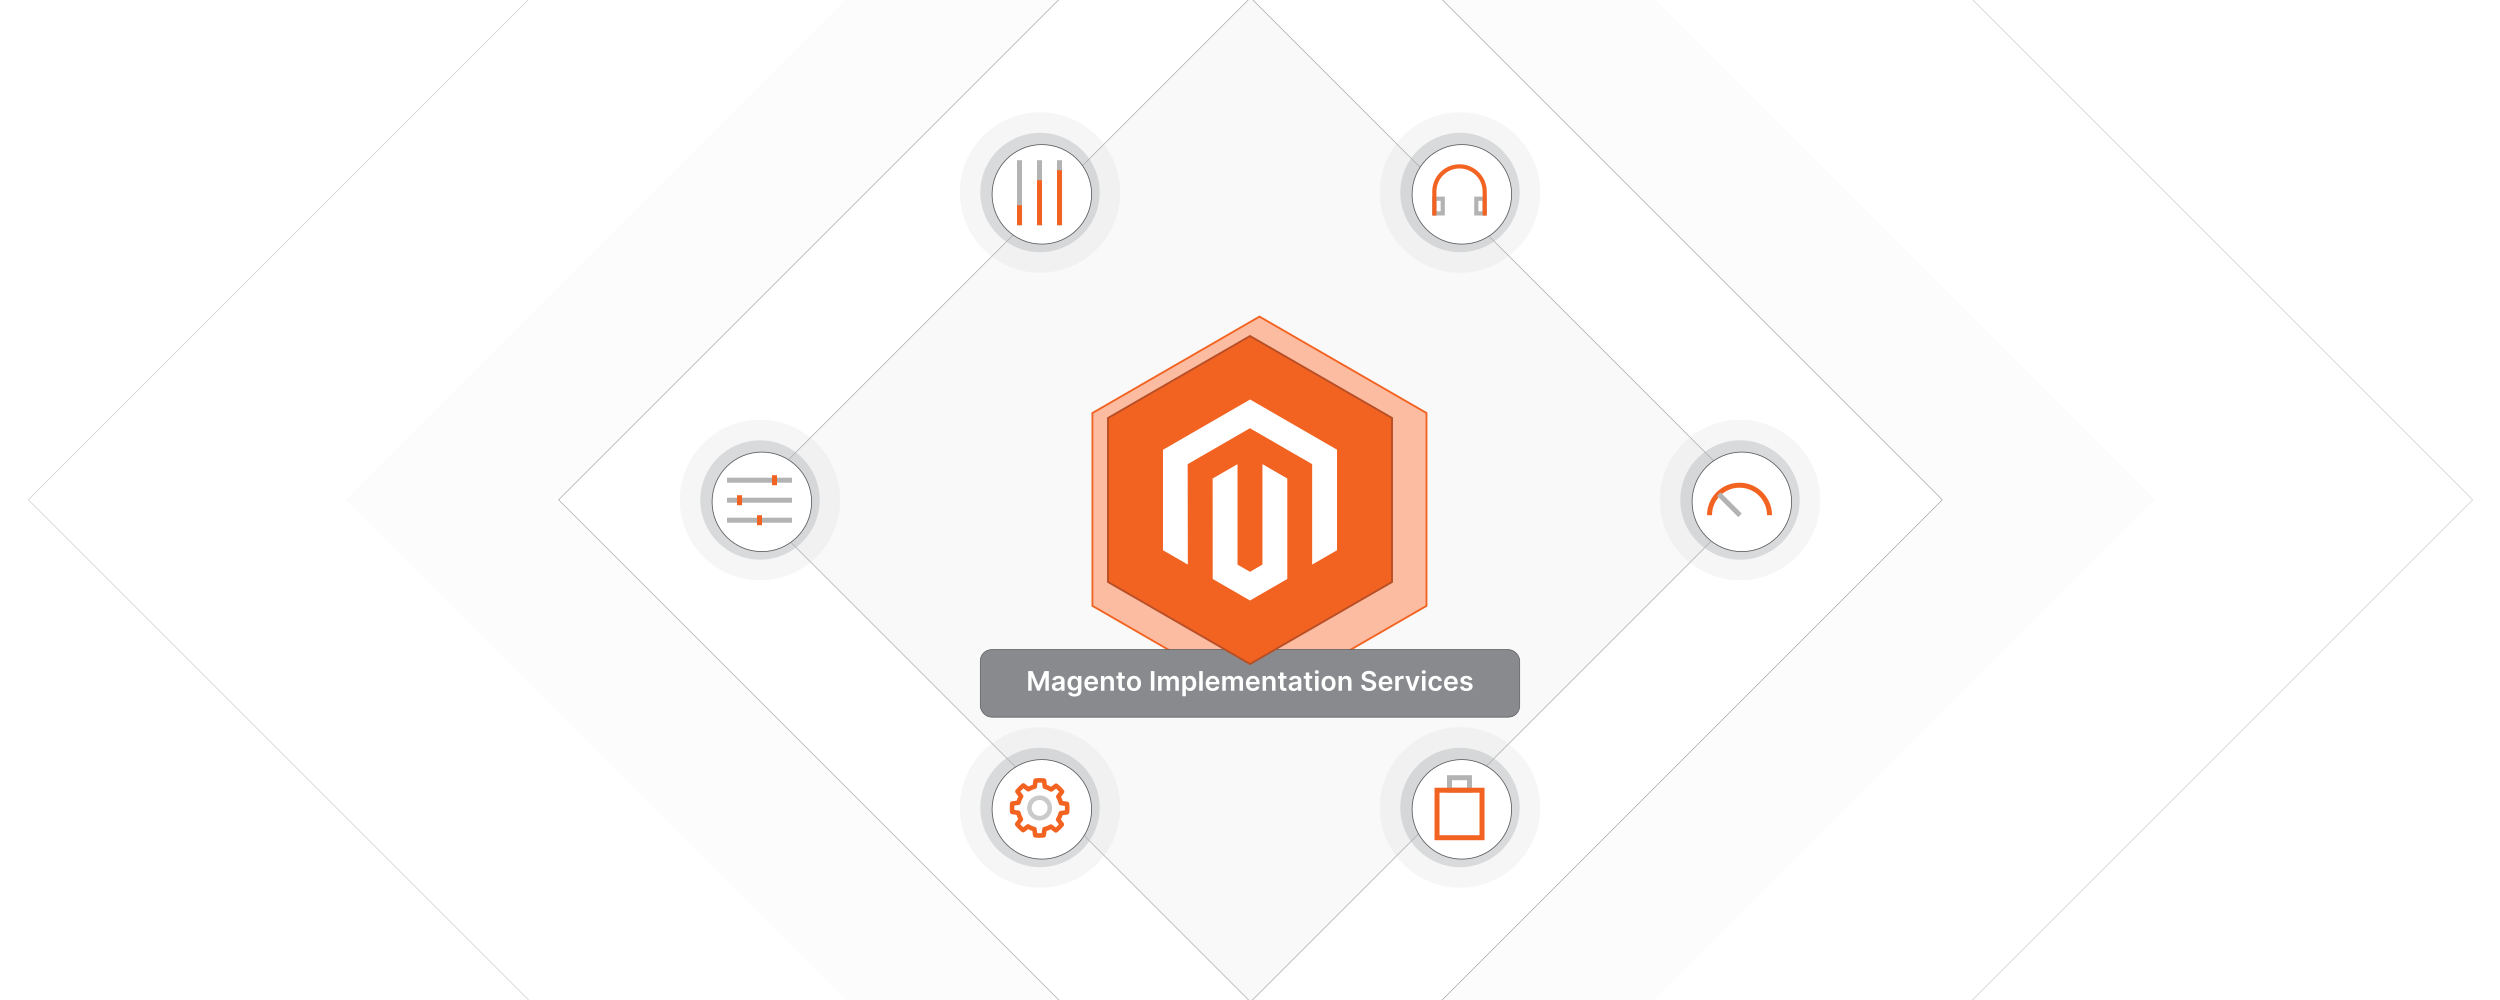 <?xml version="1.0" encoding="UTF-8"?><svg id="Layer_1" xmlns="http://www.w3.org/2000/svg" xmlns:xlink="http://www.w3.org/1999/xlink" viewBox="0 0 1000 400"><defs><clipPath id="clippath"><rect x="0" y="0" width="1000" height="400" fill="none" stroke-width="0"/></clipPath><filter id="drop-shadow-1" filterUnits="userSpaceOnUse"><feOffset dx="3.783" dy="3.783"/><feGaussianBlur result="blur" stdDeviation="5.674"/><feFlood flood-color="#333" flood-opacity=".07"/><feComposite in2="blur" operator="in"/><feComposite in="SourceGraphic"/></filter><filter id="drop-shadow-2" filterUnits="userSpaceOnUse"><feOffset dx=".739" dy=".739"/><feGaussianBlur result="blur-2" stdDeviation="1.109"/><feFlood flood-color="#333" flood-opacity=".07"/><feComposite in2="blur-2" operator="in"/><feComposite in="SourceGraphic"/></filter><filter id="drop-shadow-3" filterUnits="userSpaceOnUse"><feOffset dx=".739" dy=".739"/><feGaussianBlur result="blur-3" stdDeviation="1.109"/><feFlood flood-color="#333" flood-opacity=".07"/><feComposite in2="blur-3" operator="in"/><feComposite in="SourceGraphic"/></filter><filter id="drop-shadow-4" filterUnits="userSpaceOnUse"><feOffset dx=".739" dy=".739"/><feGaussianBlur result="blur-4" stdDeviation="1.109"/><feFlood flood-color="#333" flood-opacity=".07"/><feComposite in2="blur-4" operator="in"/><feComposite in="SourceGraphic"/></filter><filter id="drop-shadow-5" filterUnits="userSpaceOnUse"><feOffset dx=".739" dy=".739"/><feGaussianBlur result="blur-5" stdDeviation="1.109"/><feFlood flood-color="#333" flood-opacity=".07"/><feComposite in2="blur-5" operator="in"/><feComposite in="SourceGraphic"/></filter><filter id="drop-shadow-6" filterUnits="userSpaceOnUse"><feOffset dx=".739" dy=".739"/><feGaussianBlur result="blur-6" stdDeviation="1.109"/><feFlood flood-color="#333" flood-opacity=".07"/><feComposite in2="blur-6" operator="in"/><feComposite in="SourceGraphic"/></filter><filter id="drop-shadow-7" filterUnits="userSpaceOnUse"><feOffset dx=".739" dy=".739"/><feGaussianBlur result="blur-7" stdDeviation="1.109"/><feFlood flood-color="#333" flood-opacity=".07"/><feComposite in2="blur-7" operator="in"/><feComposite in="SourceGraphic"/></filter></defs><rect width="1000" height="400" fill="#fff" stroke-width="0"/><g clip-path="url(#clippath)"><rect x=".192" y="-.084" width="1000" height="400" fill="#fff" stroke-width="0"/><rect x="154.518" y="-145.758" width="691.348" height="691.348" transform="translate(995.243 -12.41) rotate(135)" fill="none" opacity=".58" stroke="#9c9ea1" stroke-miterlimit="10" stroke-width=".25"/><rect x="244.518" y="-55.758" width="511.348" height="511.348" transform="translate(995.243 -12.41) rotate(135)" fill="#888a8d" opacity=".03" stroke="#9c9ea1" stroke-miterlimit="10" stroke-width=".25"/><rect x="304.518" y="4.242" width="391.348" height="391.348" transform="translate(995.243 -12.41) rotate(135)" fill="#fff" stroke="#9c9ea1" stroke-miterlimit="10" stroke-width=".25"/><rect x="358.161" y="57.886" width="284.061" height="284.061" transform="translate(995.243 -12.41) rotate(135)" fill="#f9f9f9" stroke="#9c9ea1" stroke-miterlimit="10" stroke-width=".25"/><g filter="url(#drop-shadow-1)"><polygon points="566.808 195.568 566.808 195.568 566.808 161.418 500 122.854 433.192 161.418 433.192 238.564 500 277.146 566.808 238.564 566.808 205.169 566.808 205.169 566.808 195.568" fill="#fcbca2" stroke="#f26322" stroke-miterlimit="10" stroke-width=".75"/></g></g><path d="M416,109.085c-17.692,0-32.085-14.393-32.085-32.085s14.393-32.084,32.085-32.084,32.085,14.393,32.085,32.084-14.393,32.085-32.085,32.085Z" fill="#b1b3b5" opacity=".12" stroke-width="0"/><path d="M416,100.878c-13.166,0-23.878-10.712-23.878-23.878s10.712-23.878,23.878-23.878,23.878,10.712,23.878,23.878-10.712,23.878-23.878,23.878Z" fill="#b1b3b5" opacity=".42" stroke-width="0"/><circle cx="416" cy="77" r="19.91" fill="#fff" filter="url(#drop-shadow-2)" stroke="#58595b" stroke-miterlimit="10" stroke-width=".326"/><path d="M584,109.085c-17.692,0-32.085-14.393-32.085-32.085s14.393-32.084,32.085-32.084,32.085,14.393,32.085,32.084-14.393,32.085-32.085,32.085Z" fill="#b1b3b5" opacity=".12" stroke-width="0"/><path d="M584,100.878c-13.166,0-23.878-10.712-23.878-23.878s10.712-23.878,23.878-23.878,23.878,10.712,23.878,23.878-10.712,23.878-23.878,23.878Z" fill="#b1b3b5" opacity=".42" stroke-width="0"/><circle cx="584" cy="77" r="19.91" fill="#fff" filter="url(#drop-shadow-3)" stroke="#58595b" stroke-miterlimit="10" stroke-width=".326"/><path d="M416,355.085c-17.692,0-32.085-14.393-32.085-32.085s14.393-32.084,32.085-32.084,32.085,14.393,32.085,32.084-14.393,32.085-32.085,32.085Z" fill="#b1b3b5" opacity=".12" stroke-width="0"/><path d="M416,346.878c-13.166,0-23.878-10.712-23.878-23.878s10.712-23.878,23.878-23.878,23.878,10.712,23.878,23.878-10.712,23.878-23.878,23.878Z" fill="#b1b3b5" opacity=".42" stroke-width="0"/><circle cx="416" cy="323" r="19.91" fill="#fff" filter="url(#drop-shadow-4)" stroke="#58595b" stroke-miterlimit="10" stroke-width=".326"/><path d="M584,355.085c-17.692,0-32.085-14.393-32.085-32.085s14.393-32.084,32.085-32.084,32.085,14.393,32.085,32.084-14.393,32.085-32.085,32.085Z" fill="#b1b3b5" opacity=".12" stroke-width="0"/><path d="M584,346.878c-13.166,0-23.878-10.712-23.878-23.878s10.712-23.878,23.878-23.878,23.878,10.712,23.878,23.878-10.712,23.878-23.878,23.878Z" fill="#b1b3b5" opacity=".42" stroke-width="0"/><circle cx="584" cy="323" r="19.91" fill="#fff" filter="url(#drop-shadow-5)" stroke="#58595b" stroke-miterlimit="10" stroke-width=".326"/><path d="M696,232.085c-17.692,0-32.085-14.393-32.085-32.085s14.393-32.084,32.085-32.084,32.085,14.393,32.085,32.084-14.393,32.085-32.085,32.085Z" fill="#b1b3b5" opacity=".12" stroke-width="0"/><path d="M696,223.878c-13.166,0-23.878-10.712-23.878-23.878s10.712-23.878,23.878-23.878,23.878,10.712,23.878,23.878-10.712,23.878-23.878,23.878Z" fill="#b1b3b5" opacity=".42" stroke-width="0"/><circle cx="696" cy="200" r="19.91" fill="#fff" filter="url(#drop-shadow-6)" stroke="#58595b" stroke-miterlimit="10" stroke-width=".326"/><path d="M304,232.085c-17.692,0-32.085-14.393-32.085-32.085s14.393-32.084,32.085-32.084,32.085,14.393,32.085,32.084-14.393,32.085-32.085,32.085Z" fill="#b1b3b5" opacity=".12" stroke-width="0"/><path d="M304,223.878c-13.166,0-23.878-10.712-23.878-23.878s10.712-23.878,23.878-23.878,23.878,10.712,23.878,23.878-10.712,23.878-23.878,23.878Z" fill="#b1b3b5" opacity=".42" stroke-width="0"/><circle cx="304" cy="200" r="19.91" fill="#fff" filter="url(#drop-shadow-7)" stroke="#58595b" stroke-miterlimit="10" stroke-width=".326"/><rect x="573.738" y="79.487" width="3.357" height="5.875" fill="none" stroke="#b3b3b3" stroke-miterlimit="10" stroke-width="1.679"/><rect x="590.523" y="79.487" width="3.357" height="5.875" fill="none" stroke="#b3b3b3" stroke-miterlimit="10" stroke-width="1.679"/><path d="M573.738,86.201v-9.582c0-5.562,4.509-10.071,10.071-10.071s10.071,4.509,10.071,10.071v9.582" fill="none" stroke="#f26322" stroke-miterlimit="10" stroke-width="1.679"/><rect x="579.808" y="311.084" width="8" height="5" fill="none" stroke="#b3b3b3" stroke-miterlimit="10" stroke-width="2"/><rect x="574.808" y="316.084" width="18" height="19" fill="none" stroke="#f26322" stroke-miterlimit="10" stroke-width="2"/><path d="M683.808,206.084c0-6.627,5.373-12,12-12s12,5.373,12,12" fill="none" stroke="#f26322" stroke-miterlimit="10" stroke-width="2"/><line x1="696.009" y1="206.15" x2="687.523" y2="197.665" fill="none" stroke="#b3b3b3" stroke-miterlimit="10" stroke-width="2"/><line x1="407.808" y1="64.084" x2="407.808" y2="90.084" fill="none" stroke="#b3b3b3" stroke-miterlimit="10" stroke-width="2"/><line x1="415.808" y1="64.084" x2="415.808" y2="90.084" fill="none" stroke="#b3b3b3" stroke-miterlimit="10" stroke-width="2"/><line x1="423.808" y1="64.084" x2="423.808" y2="90.084" fill="none" stroke="#b3b3b3" stroke-miterlimit="10" stroke-width="2"/><line x1="407.808" y1="82.084" x2="407.808" y2="90.084" fill="none" stroke="#f26322" stroke-miterlimit="10" stroke-width="2"/><line x1="415.808" y1="72.084" x2="415.808" y2="90.084" fill="none" stroke="#f26322" stroke-miterlimit="10" stroke-width="2"/><line x1="423.808" y1="68.084" x2="423.808" y2="90.084" fill="none" stroke="#f26322" stroke-miterlimit="10" stroke-width="2"/><line x1="316.808" y1="192.084" x2="290.808" y2="192.084" fill="none" stroke="#b3b3b3" stroke-miterlimit="10" stroke-width="2"/><line x1="316.808" y1="200.084" x2="290.808" y2="200.084" fill="none" stroke="#b3b3b3" stroke-miterlimit="10" stroke-width="2"/><line x1="316.808" y1="208.084" x2="290.808" y2="208.084" fill="none" stroke="#b3b3b3" stroke-miterlimit="10" stroke-width="2"/><line x1="295.808" y1="202.084" x2="295.808" y2="198.084" fill="none" stroke="#f26322" stroke-miterlimit="10" stroke-width="2"/><line x1="303.808" y1="210.084" x2="303.808" y2="206.084" fill="none" stroke="#f26322" stroke-miterlimit="10" stroke-width="2"/><line x1="309.808" y1="194.084" x2="309.808" y2="190.084" fill="none" stroke="#f26322" stroke-miterlimit="10" stroke-width="2"/><path d="M415.851,335.126h-.141c-.903,0-1.697-.1-1.73-.105-.412-.053-.738-.375-.794-.787l-.257-1.86c-.571-.181-1.122-.415-1.65-.699l-1.47,1.105c-.331.249-.788.246-1.115-.008-.027-.021-.658-.511-1.297-1.149l-.1-.1c-.638-.639-1.129-1.27-1.149-1.297-.254-.329-.256-.787-.005-1.118l1.135-1.499c-.276-.531-.5-1.086-.672-1.659l-1.823-.258c-.41-.058-.731-.383-.783-.794-.004-.033-.105-.827-.105-1.73v-.141c0-.903.1-1.697.105-1.73.053-.412.376-.738.787-.794l1.865-.256c.181-.569.414-1.119.698-1.646l-1.109-1.475c-.249-.331-.246-.788.008-1.115.021-.027.511-.658,1.149-1.297l.1-.1c.639-.638,1.27-1.129,1.297-1.149.329-.254.787-.256,1.118-.005l1.502,1.139c.53-.275,1.083-.499,1.654-.671l.259-1.828c.058-.41.383-.731.794-.783.033-.004.827-.105,1.73-.105h.141c.903,0,1.697.1,1.73.105.412.053.738.376.794.788l.256,1.867c.569.18,1.118.413,1.644.696l1.477-1.11c.331-.249.787-.246,1.115.008.027.021.658.511,1.297,1.149l.1.1c.639.639,1.129,1.271,1.149,1.298.254.329.256.787.005,1.119l-1.138,1.5c.276.53.5,1.084.673,1.656l1.826.26c.41.058.73.383.783.794.004.033.105.827.105,1.73v.141c0,.903-.1,1.697-.105,1.73-.053.412-.376.738-.788.794l-1.862.255c-.181.57-.414,1.121-.698,1.647l1.107,1.475c.249.331.245.787-.008,1.115-.021.027-.511.658-1.149,1.297l-.1.1c-.639.638-1.271,1.129-1.297,1.149-.329.255-.787.256-1.119.005l-1.503-1.141c-.529.274-1.082.498-1.653.669l-.26,1.831c-.058.41-.383.731-.794.783-.033.004-.827.105-1.73.105ZM414.907,333.259c.236.015.514.027.802.027h.141c.29,0,.568-.012.805-.027l.243-1.714c.053-.377.334-.682.705-.767.807-.185,1.575-.496,2.285-.925.209-.126.46-.164.697-.105.136.034.261.098.366.185l1.367,1.038c.178-.156.383-.344.586-.547l.1-.1c.204-.204.393-.41.55-.589l-1.036-1.38c-.229-.305-.246-.719-.043-1.041.43-.685.749-1.428.948-2.209.067-.39.378-.7.779-.755l1.739-.238c.015-.236.027-.514.027-.801v-.141c0-.289-.012-.568-.028-.805l-1.708-.243c-.377-.054-.682-.334-.767-.705-.183-.797-.49-1.558-.912-2.26-.039-.06-.072-.126-.096-.196-.102-.292-.053-.615.134-.862l1.061-1.398c-.156-.178-.344-.383-.547-.586l-.1-.1c-.205-.205-.41-.393-.588-.55l-1.384,1.04c-.327.246-.772.244-1.096.007-.688-.423-1.433-.735-2.214-.927-.366-.09-.64-.395-.692-.768l-.238-1.739c-.236-.015-.514-.027-.801-.027h-.141c-.289,0-.568.012-.805.028l-.243,1.714c-.058.406-.374.719-.77.78-.783.186-1.53.492-2.22.91-.213.129-.469.166-.709.103-.135-.035-.258-.1-.362-.188l-1.359-1.031c-.178.156-.383.344-.586.547l-.1.1c-.205.205-.393.41-.55.588l1.04,1.384c.226.3.246.707.052,1.028-.016.027-.034.053-.053.078-.42.684-.73,1.425-.922,2.203-.09.366-.395.64-.768.691l-1.736.239c-.015.236-.027.514-.027.801v.141c0,.289.012.568.028.805l1.714.243c.406.058.725.377.782.783.002.011.003.023.004.034.187.767.49,1.499.9,2.177.14.231.171.512.085.768-.038.112-.096.215-.171.303l-1.026,1.355c.157.178.344.383.548.586l.1.1c.205.205.41.393.588.55l1.384-1.04c.349-.262.824-.239,1.144.031.674.407,1.401.709,2.164.897.366.09.64.394.691.767l.239,1.732Z" fill="#f26322" stroke-width="0"/><g opacity=".42"><path d="M415.85,318.161c-2.763,0-5.012,2.248-5.012,5.012s2.248,5.012,5.012,5.012,5.012-2.248,5.012-5.012-2.248-5.012-5.012-5.012ZM415.85,326.344c-1.747,0-3.171-1.422-3.171-3.171s1.425-3.171,3.171-3.171c1.749,0,3.171,1.422,3.171,3.171s-1.422,3.171-3.171,3.171Z" fill="gray" stroke-width="0"/></g><rect x="392.122" y="259.845" width="215.756" height="27.011" rx="4.537" ry="4.537" fill="#888a8d" stroke="#58595b" stroke-miterlimit="10" stroke-width=".287"/><path d="M411.284,268.432h1.742l2.333,5.695h.092l2.333-5.695h1.742v7.859h-1.366v-5.399h-.073l-2.172,5.376h-1.021l-2.172-5.388h-.073v5.411h-1.366v-7.859Z" fill="#fff" stroke-width="0"/><path d="M422.712,276.411c-.373,0-.71-.067-1.007-.201-.298-.135-.534-.334-.707-.598-.172-.263-.259-.588-.259-.975,0-.332.061-.607.184-.825.123-.217.29-.391.503-.521s.452-.23.719-.298c.268-.067.544-.116.831-.147.345-.036.625-.068.84-.098s.372-.075.47-.139c.099-.062.148-.16.148-.293v-.023c0-.289-.086-.513-.257-.672-.171-.158-.418-.237-.741-.237-.34,0-.609.074-.808.223s-.332.323-.401.525l-1.297-.184c.102-.358.271-.658.506-.9s.523-.424.864-.545.716-.183,1.128-.183c.284,0,.567.033.848.1.282.067.539.177.771.328.233.152.42.359.562.62.142.261.213.587.213.979v3.945h-1.335v-.81h-.046c-.085.164-.203.316-.355.458-.152.143-.343.256-.572.342s-.497.129-.804.129ZM423.073,275.39c.279,0,.52-.056.725-.167s.363-.26.474-.443c.111-.185.167-.386.167-.603v-.695c-.044.036-.117.069-.221.101-.104.03-.22.058-.348.08-.128.023-.254.044-.38.061s-.234.033-.326.046c-.207.028-.393.074-.556.139-.164.064-.293.152-.388.267-.095.113-.142.26-.142.44,0,.256.093.448.28.579.186.131.424.196.714.196Z" fill="#fff" stroke-width="0"/><path d="M429.789,278.625c-.499,0-.927-.066-1.286-.201s-.646-.315-.863-.539c-.218-.226-.369-.475-.453-.748l1.251-.304c.057.115.138.23.246.344.108.113.253.208.436.284.183.075.414.113.692.113.394,0,.72-.096.979-.286.259-.19.388-.504.388-.939v-1.117h-.069c-.072.144-.176.291-.313.441-.137.151-.317.278-.541.38-.224.102-.505.154-.842.154-.453,0-.863-.107-1.23-.321-.367-.213-.659-.533-.875-.959s-.324-.96-.324-1.603c0-.646.108-1.193.324-1.641.216-.446.508-.785.877-1.017.368-.231.779-.348,1.232-.348.345,0,.63.059.854.175.224.116.402.256.536.418.133.163.234.315.303.459h.077v-.975h1.37v5.99c0,.504-.121.921-.361,1.251-.241.33-.569.577-.986.741-.417.163-.89.245-1.42.245ZM429.801,275.117c.294,0,.545-.071.752-.215.207-.143.365-.349.472-.617s.161-.591.161-.968c0-.37-.053-.695-.159-.975-.106-.278-.262-.495-.468-.65-.206-.154-.459-.232-.758-.232-.31,0-.568.081-.775.242s-.363.382-.468.662-.157.598-.157.953c0,.361.053.677.159.946.106.271.264.479.472.63.208.149.465.224.769.224Z" fill="#fff" stroke-width="0"/><path d="M436.593,276.407c-.591,0-1.101-.123-1.529-.37-.428-.247-.758-.598-.988-1.052-.23-.454-.345-.989-.345-1.606,0-.606.116-1.139.347-1.598.232-.46.556-.817.973-1.075.417-.257.907-.386,1.47-.386.363,0,.707.059,1.03.175s.61.296.86.539.446.553.589.927c.144.375.215.821.215,1.338v.426h-4.832v-.936h3.5c-.002-.266-.06-.503-.173-.712-.112-.208-.269-.373-.47-.493-.201-.12-.435-.181-.701-.181-.284,0-.533.069-.748.206s-.382.315-.501.537-.18.464-.182.728v.817c0,.343.062.636.188.881.125.244.3.431.526.56.225.13.488.194.79.194.202,0,.385-.029.549-.087.164-.058.306-.143.426-.255s.211-.252.273-.418l1.297.145c-.082.343-.237.642-.466.896-.229.254-.521.451-.877.591-.356.139-.763.209-1.221.209Z" fill="#fff" stroke-width="0"/><path d="M441.778,272.837v3.454h-1.389v-5.894h1.328v1.002h.069c.135-.33.352-.593.65-.787.298-.194.667-.292,1.107-.292.407,0,.762.087,1.065.262.303.174.539.426.707.756.168.33.25.731.247,1.201v3.753h-1.389v-3.538c0-.395-.102-.702-.305-.925-.204-.223-.484-.334-.843-.334-.243,0-.459.053-.646.159s-.335.259-.441.459c-.106.199-.159.44-.159.725Z" fill="#fff" stroke-width="0"/><path d="M449.921,270.397v1.074h-3.389v-1.074h3.389ZM447.37,268.985h1.389v5.533c0,.188.029.33.086.429.057.099.133.165.228.201s.2.054.315.054c.087,0,.167-.007.24-.019s.128-.024.167-.034l.234,1.086c-.074.025-.18.054-.316.085-.137.03-.304.048-.501.054-.348.01-.661-.043-.94-.16-.279-.116-.5-.297-.662-.543-.163-.245-.243-.553-.24-.921v-5.764Z" fill="#fff" stroke-width="0"/><path d="M453.594,276.407c-.576,0-1.075-.127-1.497-.38-.422-.254-.749-.607-.981-1.063-.231-.455-.347-.987-.347-1.596,0-.609.116-1.143.347-1.601.232-.458.559-.814.981-1.067.422-.253.921-.38,1.497-.38s1.074.127,1.497.38c.422.254.749.609.981,1.067s.347.991.347,1.601c0,.608-.116,1.141-.347,1.596-.231.456-.559.81-.981,1.063-.422.253-.921.38-1.497.38ZM453.601,275.293c.312,0,.573-.086.783-.259.209-.173.366-.405.47-.696.103-.292.155-.617.155-.975,0-.361-.052-.688-.155-.981-.104-.293-.261-.526-.47-.701-.21-.174-.471-.261-.783-.261-.32,0-.585.087-.796.261-.211.175-.369.408-.472.701s-.155.619-.155.981c0,.357.052.683.155.975.103.291.261.523.472.696.211.173.476.259.796.259Z" fill="#fff" stroke-width="0"/><path d="M461.76,268.432v7.859h-1.423v-7.859h1.423Z" fill="#fff" stroke-width="0"/><path d="M463.245,276.292v-5.894h1.328v1.002h.069c.123-.338.326-.603.61-.793.284-.19.623-.286,1.017-.286.399,0,.736.097,1.011.29s.469.456.582.789h.061c.13-.328.351-.59.662-.785.311-.195.68-.294,1.107-.294.542,0,.985.172,1.328.515s.514.843.514,1.5v3.957h-1.393v-3.742c0-.365-.097-.634-.291-.804s-.432-.255-.714-.255c-.335,0-.597.104-.785.312-.188.209-.282.479-.282.811v3.677h-1.362v-3.799c0-.305-.091-.548-.274-.73-.183-.182-.421-.273-.716-.273-.199,0-.381.051-.545.151-.164.102-.294.243-.391.426-.098.184-.146.397-.146.64v3.584h-1.389Z" fill="#fff" stroke-width="0"/><path d="M472.947,278.502v-8.105h1.366v.975h.081c.072-.144.173-.296.303-.459.13-.162.307-.302.529-.418.223-.116.507-.175.852-.175.456,0,.867.116,1.234.348s.659.573.875,1.024c.216.452.324,1.005.324,1.66,0,.647-.106,1.197-.318,1.65-.212.452-.501.798-.867,1.036-.366.237-.781.356-1.244.356-.338,0-.618-.057-.84-.169s-.401-.249-.536-.408c-.134-.16-.238-.311-.312-.455h-.058v3.14h-1.389ZM474.309,273.344c0,.381.054.715.163,1.002.109.286.266.51.472.669.206.16.456.24.75.24.307,0,.565-.083.771-.248.207-.164.364-.391.47-.679.106-.288.159-.616.159-.984,0-.366-.052-.69-.157-.975s-.261-.507-.468-.668c-.207-.161-.466-.242-.775-.242-.297,0-.549.078-.756.234s-.364.375-.47.656c-.106.281-.159.613-.159.994Z" fill="#fff" stroke-width="0"/><path d="M481.086,268.432v7.859h-1.389v-7.859h1.389Z" fill="#fff" stroke-width="0"/><path d="M485.123,276.407c-.591,0-1.101-.123-1.529-.37s-.758-.598-.988-1.052-.345-.989-.345-1.606c0-.606.115-1.139.347-1.598.231-.46.556-.817.973-1.075.417-.257.907-.386,1.47-.386.363,0,.707.059,1.031.175.323.116.609.296.859.539.249.243.445.553.589.927.144.375.215.821.215,1.338v.426h-4.831v-.936h3.5c-.003-.266-.06-.503-.173-.712-.113-.208-.27-.373-.471-.493-.2-.12-.434-.181-.7-.181-.284,0-.533.069-.748.206s-.382.315-.501.537-.18.464-.183.728v.817c0,.343.064.636.189.881.125.244.301.431.525.56.226.13.489.194.791.194.202,0,.385-.029.549-.087.163-.058.306-.143.426-.255s.211-.252.273-.418l1.297.145c-.082.343-.237.642-.466.896-.23.254-.521.451-.877.591-.355.139-.763.209-1.221.209Z" fill="#fff" stroke-width="0"/><path d="M488.919,276.292v-5.894h1.328v1.002h.068c.123-.338.326-.603.61-.793s.623-.286,1.018-.286c.398,0,.735.097,1.011.29s.469.456.581.789h.061c.131-.328.352-.59.662-.785s.68-.294,1.107-.294c.542,0,.985.172,1.328.515s.514.843.514,1.5v3.957h-1.393v-3.742c0-.365-.098-.634-.292-.804s-.433-.255-.714-.255c-.335,0-.597.104-.785.312-.188.209-.281.479-.281.811v3.677h-1.362v-3.799c0-.305-.092-.548-.274-.73-.184-.182-.422-.273-.716-.273-.2,0-.382.051-.545.151-.164.102-.295.243-.392.426-.098.184-.145.397-.145.64v3.584h-1.39Z" fill="#fff" stroke-width="0"/><path d="M501.229,276.407c-.591,0-1.101-.123-1.529-.37s-.758-.598-.988-1.052-.345-.989-.345-1.606c0-.606.115-1.139.347-1.598.231-.46.556-.817.973-1.075.417-.257.907-.386,1.47-.386.363,0,.707.059,1.031.175.323.116.609.296.859.539.249.243.445.553.589.927.144.375.215.821.215,1.338v.426h-4.831v-.936h3.5c-.003-.266-.06-.503-.173-.712-.113-.208-.27-.373-.471-.493-.2-.12-.434-.181-.7-.181-.284,0-.533.069-.748.206s-.382.315-.501.537-.18.464-.183.728v.817c0,.343.064.636.189.881.125.244.301.431.525.56.226.13.489.194.791.194.202,0,.385-.029.549-.087.163-.058.306-.143.426-.255s.211-.252.273-.418l1.297.145c-.082.343-.237.642-.466.896-.23.254-.521.451-.877.591-.355.139-.763.209-1.221.209Z" fill="#fff" stroke-width="0"/><path d="M506.415,272.837v3.454h-1.39v-5.894h1.328v1.002h.068c.136-.33.352-.593.65-.787.299-.194.668-.292,1.107-.292.407,0,.762.087,1.065.262.303.174.538.426.706.756.167.33.25.731.247,1.201v3.753h-1.389v-3.538c0-.395-.102-.702-.306-.925-.203-.223-.484-.334-.842-.334-.243,0-.459.053-.646.159-.189.106-.336.259-.441.459-.106.199-.159.44-.159.725Z" fill="#fff" stroke-width="0"/><path d="M514.558,270.397v1.074h-3.389v-1.074h3.389ZM512.006,268.985h1.389v5.533c0,.188.029.33.087.429s.134.165.229.201c.094.036.199.054.315.054.087,0,.167-.007.239-.019.073-.013.129-.024.167-.034l.234,1.086c-.074.025-.18.054-.316.085-.137.03-.304.048-.501.054-.348.01-.661-.043-.94-.16-.278-.116-.499-.297-.662-.543-.162-.245-.242-.553-.239-.921v-5.764Z" fill="#fff" stroke-width="0"/><path d="M517.417,276.411c-.374,0-.71-.067-1.008-.201-.298-.135-.533-.334-.706-.598-.173-.263-.259-.588-.259-.975,0-.332.061-.607.185-.825.122-.217.29-.391.502-.521.213-.131.452-.23.72-.298.268-.067.545-.116.831-.147.346-.036.626-.068.841-.098s.371-.075.47-.139c.099-.062.147-.16.147-.293v-.023c0-.289-.085-.513-.257-.672-.172-.158-.418-.237-.74-.237-.341,0-.61.074-.809.223s-.332.323-.4.525l-1.298-.184c.102-.358.272-.658.507-.9s.523-.424.863-.545c.341-.121.717-.183,1.129-.183.284,0,.566.033.848.1.281.067.539.177.771.328.232.152.42.359.562.62.142.261.213.587.213.979v3.945h-1.336v-.81h-.046c-.084.164-.202.316-.354.458-.152.143-.343.256-.572.342-.229.086-.497.129-.804.129ZM517.777,275.39c.279,0,.52-.056.726-.167s.362-.26.474-.443c.111-.185.167-.386.167-.603v-.695c-.043.036-.117.069-.221.101-.103.03-.219.058-.347.08-.128.023-.255.044-.38.061-.126.018-.234.033-.326.046-.208.028-.394.074-.557.139-.164.064-.293.152-.388.267-.095.113-.143.26-.143.44,0,.256.094.448.28.579.188.131.425.196.714.196Z" fill="#fff" stroke-width="0"/><path d="M524.873,270.397v1.074h-3.389v-1.074h3.389ZM522.321,268.985h1.389v5.533c0,.188.029.33.087.429s.134.165.229.201c.094.036.199.054.315.054.087,0,.167-.007.239-.019.073-.013.129-.024.167-.034l.234,1.086c-.074.025-.18.054-.316.085-.137.03-.304.048-.501.054-.348.01-.661-.043-.94-.16-.278-.116-.499-.297-.662-.543-.162-.245-.242-.553-.239-.921v-5.764Z" fill="#fff" stroke-width="0"/><path d="M526.734,269.56c-.22,0-.409-.073-.567-.221-.159-.146-.238-.324-.238-.531,0-.21.079-.389.238-.535.158-.147.348-.221.567-.221.223,0,.413.073.57.221.157.146.235.325.235.535,0,.207-.078.385-.235.531-.157.147-.348.221-.57.221ZM526.036,276.292v-5.894h1.39v5.894h-1.39Z" fill="#fff" stroke-width="0"/><path d="M531.424,276.407c-.576,0-1.074-.127-1.497-.38-.422-.254-.749-.607-.981-1.063-.231-.455-.347-.987-.347-1.596,0-.609.115-1.143.347-1.601s.559-.814.981-1.067c.423-.253.921-.38,1.497-.38.575,0,1.074.127,1.496.38.423.254.749.609.981,1.067.231.458.347.991.347,1.601,0,.608-.115,1.141-.347,1.596-.232.456-.559.81-.981,1.063-.422.253-.921.38-1.496.38ZM531.432,275.293c.311,0,.573-.086.782-.259.21-.173.367-.405.471-.696.103-.292.155-.617.155-.975,0-.361-.052-.688-.155-.981s-.261-.526-.471-.701c-.209-.174-.471-.261-.782-.261-.32,0-.586.087-.797.261-.211.175-.368.408-.472.701s-.155.619-.155.981c0,.357.052.683.155.975.103.291.261.523.472.696s.477.259.797.259Z" fill="#fff" stroke-width="0"/><path d="M536.812,272.837v3.454h-1.39v-5.894h1.328v1.002h.068c.136-.33.352-.593.65-.787.299-.194.668-.292,1.107-.292.407,0,.762.087,1.065.262.303.174.538.426.706.756.167.33.25.731.247,1.201v3.753h-1.389v-3.538c0-.395-.102-.702-.306-.925-.203-.223-.484-.334-.842-.334-.243,0-.459.053-.646.159-.189.106-.336.259-.441.459-.106.199-.159.44-.159.725Z" fill="#fff" stroke-width="0"/><path d="M549.027,270.592c-.036-.335-.186-.596-.451-.782-.265-.188-.608-.28-1.03-.28-.297,0-.552.045-.764.134-.213.09-.375.211-.487.365-.113.153-.171.328-.173.525,0,.164.037.306.113.426.075.12.178.223.309.306s.275.152.434.209c.159.056.318.103.479.142l.737.185c.297.069.583.162.857.28.275.117.522.266.741.445.219.179.392.395.519.648.128.253.192.55.192.89,0,.461-.118.866-.353,1.215-.235.35-.575.622-1.019.817-.444.196-.981.294-1.61.294-.611,0-1.142-.095-1.591-.284s-.799-.466-1.051-.829c-.253-.363-.389-.806-.409-1.327h1.4c.021.273.105.501.254.683s.342.317.581.407c.239.089.507.134.804.134.31,0,.582-.047.815-.14.234-.094.418-.225.551-.392.134-.168.201-.364.204-.589-.003-.205-.064-.375-.181-.509-.118-.135-.282-.247-.493-.338s-.457-.172-.739-.243l-.894-.231c-.647-.166-1.158-.419-1.533-.758s-.562-.79-.562-1.353c0-.463.126-.868.378-1.216.252-.349.596-.619,1.03-.811.435-.193.928-.29,1.478-.29.558,0,1.048.097,1.469.29.42.192.751.46.991.802.241.342.365.733.373,1.176h-1.37Z" fill="#fff" stroke-width="0"/><path d="M554.318,276.407c-.591,0-1.101-.123-1.529-.37s-.758-.598-.988-1.052-.345-.989-.345-1.606c0-.606.115-1.139.347-1.598.231-.46.556-.817.973-1.075.417-.257.907-.386,1.47-.386.363,0,.707.059,1.031.175.323.116.609.296.859.539.249.243.445.553.589.927.144.375.215.821.215,1.338v.426h-4.831v-.936h3.5c-.003-.266-.06-.503-.173-.712-.113-.208-.27-.373-.471-.493-.2-.12-.434-.181-.7-.181-.284,0-.533.069-.748.206s-.382.315-.501.537-.18.464-.183.728v.817c0,.343.064.636.189.881.125.244.301.431.525.56.226.13.489.194.791.194.202,0,.385-.029.549-.087.163-.058.306-.143.426-.255s.211-.252.273-.418l1.297.145c-.082.343-.237.642-.466.896-.23.254-.521.451-.877.591-.355.139-.763.209-1.221.209Z" fill="#fff" stroke-width="0"/><path d="M558.114,276.292v-5.894h1.347v.982h.061c.107-.34.292-.604.555-.789s.562-.278.9-.278c.076,0,.163.004.259.01.096.007.176.017.239.029v1.277c-.059-.021-.151-.039-.278-.056-.126-.017-.248-.024-.366-.024-.253,0-.48.055-.681.163-.201.108-.359.259-.475.451-.115.191-.172.413-.172.663v3.466h-1.39Z" fill="#fff" stroke-width="0"/><path d="M567.851,270.397l-2.1,5.894h-1.535l-2.099-5.894h1.48l1.355,4.379h.06l1.359-4.379h1.478Z" fill="#fff" stroke-width="0"/><path d="M569.508,269.56c-.22,0-.409-.073-.567-.221-.159-.146-.238-.324-.238-.531,0-.21.079-.389.238-.535.158-.147.348-.221.567-.221.223,0,.413.073.57.221.157.146.235.325.235.535,0,.207-.078.385-.235.531-.157.147-.348.221-.57.221ZM568.809,276.292v-5.894h1.39v5.894h-1.39Z" fill="#fff" stroke-width="0"/><path d="M574.198,276.407c-.589,0-1.093-.129-1.514-.388s-.745-.616-.972-1.072c-.227-.457-.339-.983-.339-1.579,0-.6.114-1.128.345-1.587.231-.46.556-.817.977-1.075.421-.257.92-.386,1.495-.386.478,0,.902.088,1.272.263.369.176.664.423.885.741.22.318.345.69.376,1.115h-1.328c-.054-.284-.181-.521-.382-.712-.201-.191-.469-.286-.804-.286-.284,0-.534.076-.749.229s-.382.37-.5.654c-.119.283-.179.624-.179,1.02,0,.401.059.746.177,1.034.117.288.283.509.496.664.214.154.466.232.755.232.204,0,.388-.039.551-.117.162-.078.298-.191.408-.34s.185-.329.227-.541h1.328c-.033.417-.156.786-.369,1.107-.212.32-.501.571-.867.752-.365.181-.796.271-1.289.271Z" fill="#fff" stroke-width="0"/><path d="M580.476,276.407c-.591,0-1.101-.123-1.529-.37s-.758-.598-.988-1.052-.345-.989-.345-1.606c0-.606.115-1.139.347-1.598.231-.46.556-.817.973-1.075.417-.257.907-.386,1.47-.386.363,0,.707.059,1.031.175.323.116.609.296.859.539.249.243.445.553.589.927.144.375.215.821.215,1.338v.426h-4.831v-.936h3.5c-.003-.266-.06-.503-.173-.712-.113-.208-.27-.373-.471-.493-.2-.12-.434-.181-.7-.181-.284,0-.533.069-.748.206s-.382.315-.501.537-.18.464-.183.728v.817c0,.343.064.636.189.881.125.244.301.431.525.56.226.13.489.194.791.194.202,0,.385-.029.549-.087.163-.058.306-.143.426-.255s.211-.252.273-.418l1.297.145c-.082.343-.237.642-.466.896-.23.254-.521.451-.877.591-.355.139-.763.209-1.221.209Z" fill="#fff" stroke-width="0"/><path d="M588.931,271.955l-1.267.139c-.036-.128-.098-.248-.186-.361-.088-.112-.206-.203-.354-.273-.148-.068-.33-.103-.545-.103-.289,0-.532.064-.728.189s-.292.288-.29.487c-.002.172.061.31.19.418s.344.196.643.265l1.006.216c.558.12.973.31,1.245.571s.41.603.412,1.024c-.002.371-.11.698-.324.981-.214.283-.51.504-.888.662-.379.159-.815.238-1.306.238-.721,0-1.302-.151-1.742-.455-.44-.303-.702-.726-.786-1.269l1.355-.13c.061.266.191.467.392.603.199.136.459.203.778.203.33,0,.596-.067.797-.203s.301-.304.301-.503c0-.169-.065-.309-.193-.418-.129-.11-.329-.194-.601-.254l-1.006-.211c-.565-.117-.983-.316-1.255-.597-.271-.28-.405-.635-.402-1.065-.003-.363.097-.679.297-.946.201-.268.481-.475.841-.622.359-.146.774-.221,1.245-.221.69,0,1.235.147,1.633.441.398.295.644.692.739,1.193Z" fill="#fff" stroke-width="0"/><polygon points="534.808 179.88 534.808 180.186 524.815 185.638 499.964 171.29 475.068 185.66 475.068 185.937 465.188 180.157 465.188 179.92 500.032 159.803 534.808 179.88" fill="#fff" stroke-width="0"/><polygon points="485.067 191.401 495.004 185.66 495.004 196.977 490.61 195.037 485.067 191.791 485.067 191.401" fill="#fff" stroke-width="0"/><polygon points="514.595 191.214 504.969 196.462 504.969 185.66 514.595 191.214" fill="#fff" stroke-width="0"/><polygon points="495.004 185.66 495.004 196.977 490.61 195.037 485.067 191.791 485.067 191.401 495.004 185.66" fill="#fff" stroke-width="0"/><polygon points="514.595 191.214 504.969 196.462 504.969 185.66 514.595 191.214" fill="#fff" stroke-width="0"/><polygon points="534.808 179.88 534.808 180.186 524.815 185.638 499.964 171.29 475.068 185.66 475.068 185.937 465.188 180.157 465.188 179.92 500.032 159.803 534.808 179.88" fill="#fff" stroke-width="0"/><polygon points="556.808 196.232 556.808 196.232 556.808 167.193 500 134.401 443.192 167.193 443.192 232.792 500 265.599 556.808 232.792 556.808 204.395 556.808 204.395 556.808 196.232" fill="#f26322" stroke="#b74e25" stroke-miterlimit="10" stroke-width=".75"/><polygon points="500.035 159.805 465.191 179.918 465.191 220.091 475.137 225.841 475.067 185.659 499.964 171.288 524.862 185.659 524.862 225.823 534.808 220.091 534.808 179.882 500.035 159.805" fill="#fff" stroke-width="0"/><polygon points="504.969 225.832 500 228.72 495.004 225.858 495.004 185.659 485.066 191.401 485.084 231.582 499.991 240.195 514.915 231.582 514.915 191.401 504.969 185.659 504.969 225.832" fill="#fff" stroke-width="0"/></svg>